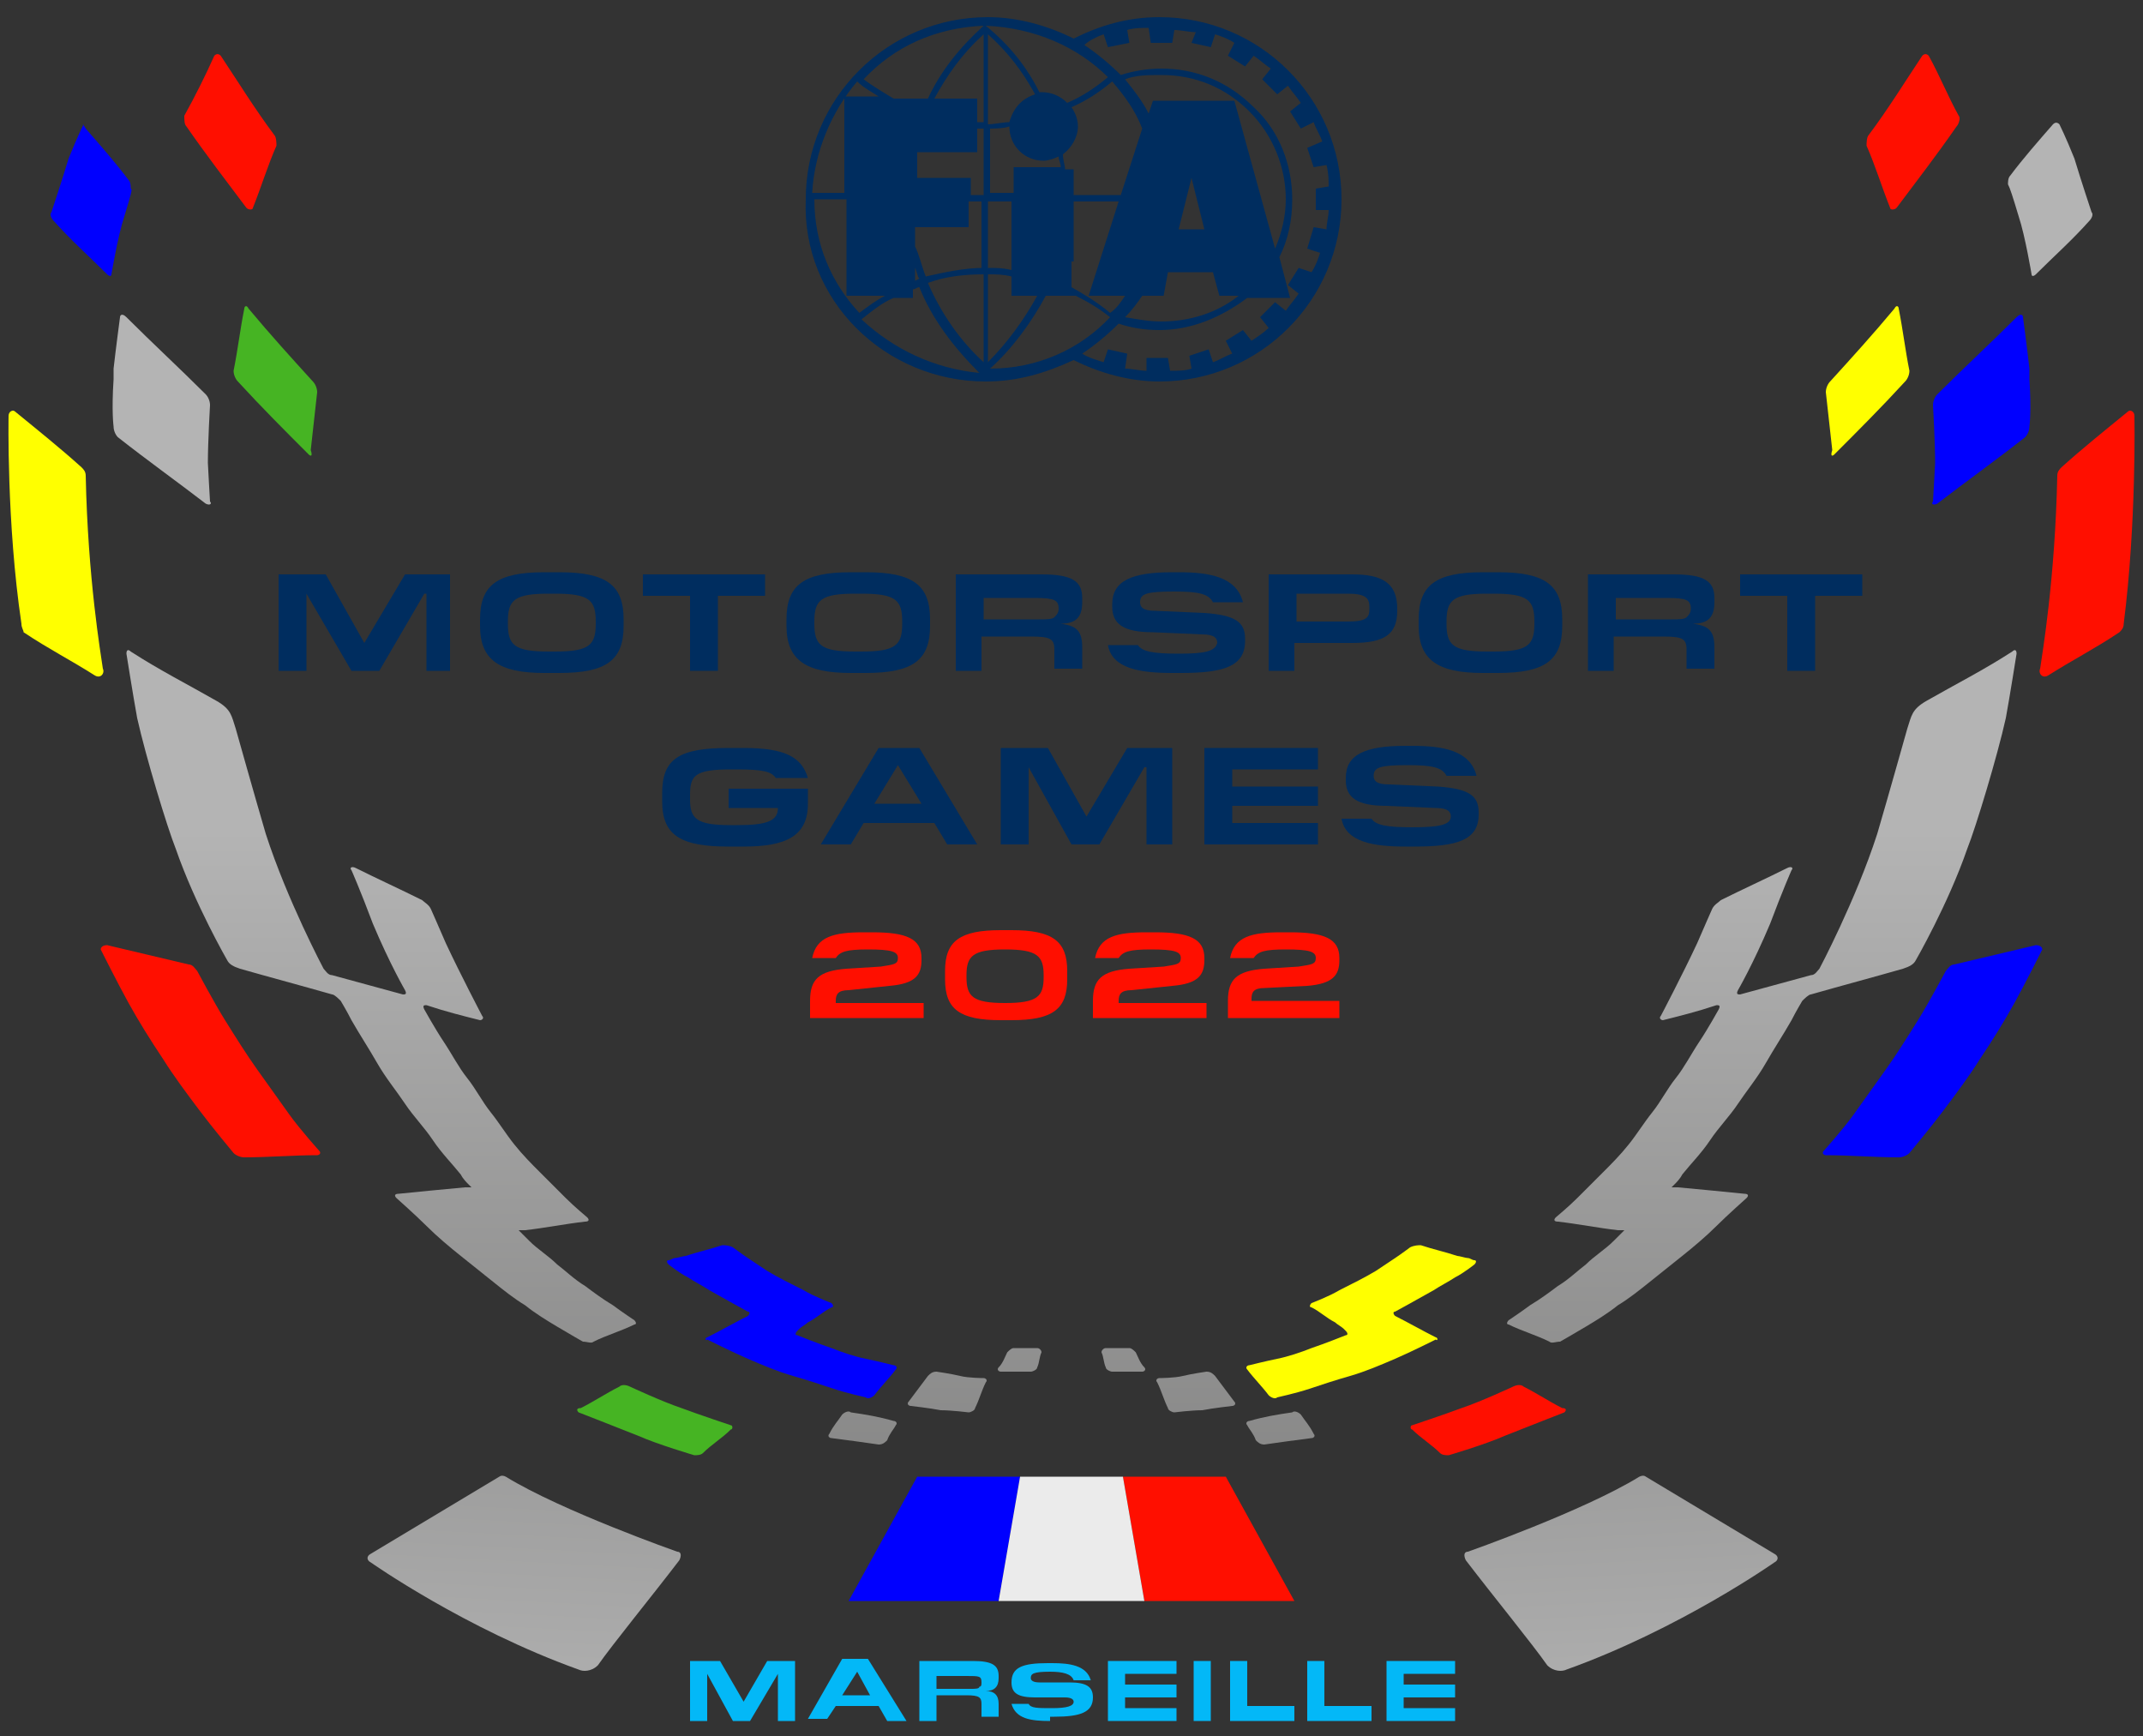 <?xml version="1.0" encoding="utf-8"?>
<!-- Generator: Adobe Illustrator 24.0.2, SVG Export Plug-In . SVG Version: 6.00 Build 0)  -->
<svg version="1.1" id="Layer_1" xmlns="http://www.w3.org/2000/svg" xmlns:xlink="http://www.w3.org/1999/xlink" x="0px" y="0px"
	 viewBox="0 0 100 81" style="enable-background:new 0 0 100 81;" xml:space="preserve">
<rect x="0" y="0" width="100" height="81" fill="#333333" stroke="none"/>
<style type="text/css">
	.st0{fill:#002D5F;}
	.st1{fill:#FF0F00;}
	.st2{fill:#FFFF00;}
	.st3{fill:#0000FF;}
	.st4{fill:#46B423;}
	.st5{fill:url(#SVGID_1_);}
	.st6{fill:url(#SVGID_2_);}
	.st7{fill:url(#SVGID_3_);}
	.st8{fill:url(#SVGID_4_);}
	.st9{fill:url(#SVGID_5_);}
	.st10{fill:url(#SVGID_6_);}
	.st11{fill:url(#SVGID_7_);}
	.st12{fill:url(#SVGID_8_);}
	.st13{fill:url(#SVGID_9_);}
	.st14{fill:url(#SVGID_10_);}
	.st15{fill:#EBEBEB;}
	.st16{fill:url(#SVGID_11_);}
	.st17{fill:url(#SVGID_12_);}
	.st18{fill:#03B8F7;}
</style>
<g>
	<path class="st0" d="M39.5,9.4v4.4h1.8c-0.4,0.2-0.8,0.5-1.2,0.8c-1.3-1.4-2.1-3.2-2.1-5.3H39.5z M40,3.8c0.3,0.3,0.7,0.5,1,0.7
		h-1.6v2.7v1.8h-1.5C38,7.1,38.8,5.2,40,3.8 M45.9,1.2c-1.1,1-2,2.1-2.6,3.4h-1.6c-0.5-0.3-1-0.6-1.4-0.9
		C41.7,2.2,43.6,1.3,45.9,1.2 M45.9,5.7c-0.1,0-0.2,0-0.3,0V4.6h-2c0.6-1.1,1.3-2.1,2.3-3V5.7z M45.9,9.1h-0.6V8.3h-2.5V7.3V7.1h2.8
		V6c0.1,0,0.2,0,0.3,0V9.1z M45.9,12.5c-0.9,0-1.8,0.2-2.7,0.4c-0.2-0.5-0.3-1-0.5-1.4v-0.9h2.5V9.4h0.6V12.5z M45.9,16.9
		c-1.1-1-2-2.3-2.6-3.7c0.8-0.3,1.7-0.4,2.6-0.4V16.9z M42.7,13.1v-0.6c0.1,0.2,0.1,0.4,0.2,0.5L42.7,13.1z M40.2,14.9
		c0.5-0.4,1-0.8,1.5-1h0.9v-0.4c0.1,0,0.2-0.1,0.3-0.1c0.6,1.5,1.6,2.8,2.8,4C43.6,17.2,41.7,16.3,40.2,14.9 M48.8,13.8L48.8,13.8
		h1.4c0.6,0.3,1.1,0.6,1.6,1c-1.4,1.5-3.4,2.4-5.6,2.4C47.2,16.3,48.1,15.1,48.8,13.8 M46.1,12.8c0.4,0,0.7,0,1.1,0.1v0.9h1.2
		c-0.6,1.1-1.4,2.2-2.3,3.1V12.8z M46.1,9.4h1.1v2.8v0.4c-0.4-0.1-0.7-0.1-1.1-0.1V9.4z M46.1,6c0.3,0,0.7,0,1-0.1
		c0,0.9,0.7,1.6,1.6,1.6c0.2,0,0.5-0.1,0.7-0.2c0,0.2,0.1,0.3,0.1,0.5h-2.2v1.2h-1.1V6z M46.1,1.6c0.9,0.8,1.6,1.7,2.2,2.8
		c-0.6,0.2-1,0.6-1.2,1.3c-0.3,0-0.7,0.1-1,0.1V1.6z M51.7,3.6c-0.6,0.5-1.2,0.9-1.9,1.2c-0.3-0.3-0.7-0.5-1.2-0.5l-0.1,0
		c-0.6-1.2-1.4-2.2-2.5-3.1C48.3,1.3,50.3,2.2,51.7,3.6 M50.1,12.2V9.4h2.1l-1.4,4.4h1.7c-0.2,0.3-0.4,0.6-0.7,0.8
		c-0.6-0.5-1.1-0.8-1.8-1.2V12.2z M57.6,4.7h-3.8l-0.2,0.6c-0.3-0.6-0.7-1.1-1.1-1.6c0.5-0.2,1.1-0.2,1.7-0.2c1.6,0,3,0.6,4.1,1.7
		c1.1,1.1,1.7,2.6,1.7,4.1c0,0.8-0.2,1.6-0.5,2.3L57.6,4.7z M55,10.7l0.6-2.4l0.6,2.4H55z M54.5,12.7h2.1l0.3,1.1h0.9
		c-1,0.8-2.3,1.2-3.6,1.2c-0.6,0-1.1-0.1-1.7-0.2c0.3-0.3,0.6-0.7,0.8-1h1L54.5,12.7z M50,5c0.7-0.3,1.3-0.7,1.9-1.2
		C52.5,4.5,53,5.2,53.3,6l-1,3.1h-2.2V7.9h-0.4c0-0.2-0.1-0.4-0.1-0.7c0.4-0.3,0.7-0.8,0.7-1.3C50.3,5.6,50.2,5.3,50,5 M51.5,1.6
		l0.2,0.6L52.7,2l-0.1-0.6c0.3-0.1,0.7-0.1,1-0.1l0.1,0.7l1,0l0.1-0.6c0.3,0,0.7,0.1,1,0.1L55.6,2l0.9,0.2l0.2-0.6
		c0.3,0.1,0.6,0.2,0.9,0.4l-0.3,0.6l0.8,0.5l0.4-0.5c0.3,0.2,0.5,0.4,0.8,0.6l-0.4,0.5l0.7,0.7L60.1,4c0.2,0.3,0.4,0.5,0.6,0.8
		l-0.5,0.4L60.7,6l0.6-0.3c0.1,0.3,0.3,0.6,0.4,0.9L61,6.9l0.3,0.9l0.6-0.1C62,8.1,62,8.4,62,8.7l-0.6,0.1l0,1L62,9.8
		c0,0.3-0.1,0.6-0.1,0.9l-0.6-0.1L61,11.6l0.6,0.2c-0.1,0.3-0.2,0.6-0.4,0.9l-0.6-0.2l-0.5,0.8l0.5,0.4c-0.2,0.3-0.4,0.5-0.6,0.8
		l-0.5-0.4l-0.7,0.7l0.4,0.5c-0.2,0.2-0.5,0.4-0.8,0.6l-0.4-0.5l-0.8,0.5l0.3,0.6c-0.3,0.1-0.6,0.3-0.9,0.4l-0.2-0.6l-0.9,0.3
		l0.1,0.6c-0.3,0.1-0.6,0.1-1,0.1l-0.1-0.6l-1,0l0,0.6c-0.3,0-0.7-0.1-1-0.1l0.1-0.7l-0.9-0.2l-0.2,0.6c-0.3-0.1-0.7-0.2-1-0.4
		c0.6-0.4,1.2-0.9,1.7-1.4c0.6,0.2,1.2,0.3,1.9,0.3c1.5,0,2.9-0.6,4.1-1.5h2l-0.5-1.9c0.4-0.8,0.6-1.7,0.6-2.7
		c0-1.6-0.6-3.2-1.8-4.3c-1.2-1.2-2.7-1.8-4.3-1.8c-0.6,0-1.3,0.1-1.9,0.3c-0.5-0.5-1.1-1-1.7-1.4C50.8,1.9,51.2,1.7,51.5,1.6
		 M46,17.8c1.5,0,2.8-0.4,4.1-1c1.2,0.6,2.6,1,4,1c4.7,0,8.5-3.8,8.5-8.5c0-4.7-3.8-8.5-8.5-8.5c-1.5,0-2.8,0.4-4,1
		c-1.2-0.6-2.6-1-4-1c-4.7,0-8.5,3.8-8.5,8.5C37.4,14,41.3,17.8,46,17.8"/>
</g>
<g>
	<path class="st0" d="M21.2,31.3h-1.3v-3.6h-0.1l-2.1,3.6h-1.3l-2.1-3.6h0v3.6h-1.3v-4.5h2.2l1.8,3.2h0l1.9-3.2h2.1V31.3z"/>
	<path class="st0" d="M25.4,31.4c-2.1,0-3-0.6-3-2.2v-0.3c0-1.6,0.8-2.2,3-2.2h0.7c2.2,0,3,0.6,3,2.2v0.3c0,1.6-0.8,2.2-3,2.2H25.4z
		 M25.9,30.4c1.6,0,1.9-0.3,1.9-1.3V29c0-1-0.3-1.3-1.9-1.3h-0.3c-1.6,0-1.9,0.3-1.9,1.3v0.1c0,1,0.3,1.3,1.9,1.3H25.9z"/>
	<path class="st0" d="M33.5,31.3h-1.3v-3.5H30v-1h5.7v1h-2.2V31.3z"/>
	<path class="st0" d="M39.7,31.4c-2.1,0-3-0.6-3-2.2v-0.3c0-1.6,0.8-2.2,3-2.2h0.7c2.2,0,3,0.6,3,2.2v0.3c0,1.6-0.8,2.2-3,2.2H39.7z
		 M40.2,30.4c1.6,0,1.9-0.3,1.9-1.3V29c0-1-0.3-1.3-1.9-1.3h-0.3C38.3,27.7,38,28,38,29v0.1c0,1,0.3,1.3,1.9,1.3H40.2z"/>
	<path class="st0" d="M45.9,31.3h-1.3v-4.5h4c1.4,0,1.9,0.3,1.9,1.1v0.2c0,0.7-0.3,1-1,1v0c0.7,0.1,1,0.3,1,1.1v1h-1.3v-0.9
		c0-0.5-0.2-0.6-1.1-0.6h-2.3V31.3z M45.9,27.8v1.1h2.6c0.3,0,0.6,0,0.7-0.1c0.1-0.1,0.2-0.2,0.2-0.4v0c0-0.4-0.2-0.5-1.1-0.5H45.9z
		"/>
	<path class="st0" d="M54.7,31.4c-1.5,0-2.8-0.2-3-1.3h1.4c0.2,0.3,0.7,0.4,1.9,0.4c1.2,0,1.7-0.1,1.8-0.5v0c0-0.2-0.1-0.4-0.7-0.4
		l-2.3-0.1c-1.4,0-1.9-0.4-1.9-1.2v-0.1c0-1.1,0.9-1.5,2.8-1.5H55c1.4,0,2.7,0.2,3,1.4h-1.4c-0.2-0.4-0.7-0.5-1.8-0.5
		c-1.3,0-1.6,0.1-1.6,0.5v0c0,0.2,0.1,0.4,0.7,0.4l2.3,0.1c1.4,0.1,1.9,0.4,1.9,1.2v0.1c0,1.2-1,1.5-3,1.5H54.7z"/>
	<path class="st0" d="M60.5,31.3h-1.3v-4.5h3.9c1.4,0,2.1,0.4,2.1,1.6v0.1c0,1.1-0.6,1.5-2.1,1.5h-2.7V31.3z M60.5,27.8V29h2.4
		c0.9,0,1-0.2,1-0.6v-0.1c0-0.4-0.2-0.6-1-0.6H60.5z"/>
	<path class="st0" d="M69.2,31.4c-2.1,0-3-0.6-3-2.2v-0.3c0-1.6,0.8-2.2,3-2.2h0.7c2.2,0,3,0.6,3,2.2v0.3c0,1.6-0.8,2.2-3,2.2H69.2z
		 M69.7,30.4c1.6,0,1.9-0.3,1.9-1.3V29c0-1-0.3-1.3-1.9-1.3h-0.3c-1.6,0-1.9,0.3-1.9,1.3v0.1c0,1,0.3,1.3,1.9,1.3H69.7z"/>
	<path class="st0" d="M75.4,31.3h-1.3v-4.5h4c1.4,0,1.9,0.3,1.9,1.1v0.2c0,0.7-0.3,1-1,1v0c0.7,0.1,1,0.3,1,1.1v1h-1.3v-0.9
		c0-0.5-0.2-0.6-1.1-0.6h-2.3V31.3z M75.4,27.8v1.1H78c0.3,0,0.6,0,0.7-0.1c0.1-0.1,0.2-0.2,0.2-0.4v0c0-0.4-0.2-0.5-1.1-0.5H75.4z"
		/>
	<path class="st0" d="M84.7,31.3h-1.3v-3.5h-2.2v-1h5.7v1h-2.2V31.3z"/>
	<path class="st0" d="M34,39.5c-2.2,0-3.1-0.5-3.1-2.1V37c0-1.6,0.8-2.1,3.1-2.1h0.7c1.9,0,2.7,0.4,3,1.4h-1.5
		c-0.2-0.3-0.6-0.4-1.8-0.4h-0.3c-1.7,0-1.9,0.3-1.9,1.2v0.2c0,0.9,0.3,1.2,1.9,1.2h0.3c1.4,0,1.9-0.2,1.9-0.8h-2.3v-0.9h3.7v0.7
		c0,1.5-1,2-3,2H34z"/>
	<path class="st0" d="M45.6,39.4h-1.4l-0.6-1h-3.3l-0.6,1h-1.4l2.7-4.5h1.9L45.6,39.4z M41.9,35.7l-1.1,1.8H43L41.9,35.7L41.9,35.7z
		"/>
	<path class="st0" d="M54.8,39.4h-1.3v-3.6h-0.1l-2.1,3.6h-1.3L48,35.8h0v3.6h-1.3v-4.5h2.2l1.8,3.2h0l1.9-3.2h2.1V39.4z"/>
	<path class="st0" d="M61.5,39.4h-5.3v-4.5h5.3v1h-4v0.8h4v0.9h-4v0.8h4V39.4z"/>
	<path class="st0" d="M65.6,39.5c-1.5,0-2.8-0.2-3-1.3H64c0.2,0.3,0.7,0.4,1.9,0.4c1.2,0,1.8-0.1,1.8-0.5v0c0-0.2-0.1-0.4-0.7-0.4
		l-2.3-0.1c-1.4,0-1.9-0.4-1.9-1.2v-0.1c0-1.1,0.9-1.5,2.8-1.5h0.3c1.4,0,2.7,0.2,3,1.4h-1.4c-0.2-0.4-0.7-0.5-1.8-0.5
		c-1.3,0-1.6,0.1-1.6,0.5v0c0,0.2,0.1,0.4,0.7,0.4l2.3,0.1c1.4,0.1,1.9,0.4,1.9,1.2V38c0,1.2-1,1.5-3,1.5H65.6z"/>
</g>
<path class="st1" d="M99.6,19.4c0-0.2-0.2-0.3-0.3-0.2c-1.1,0.9-2.1,1.7-3.1,2.6c-0.1,0.1-0.2,0.2-0.2,0.4c-0.1,4.8-0.7,8.3-0.8,9
	c-0.1,0.2,0.1,0.5,0.4,0.3c1.1-0.7,2.1-1.2,3.3-2c0.1-0.1,0.2-0.2,0.2-0.4C99.7,24.4,99.6,19.4,99.6,19.4z"/>
<path class="st1" d="M72.9,65.7c-0.6-0.3-1.2-0.7-1.8-1c-0.1-0.1-0.3-0.1-0.5,0c0,0-1.5,0.7-2.4,1c-0.8,0.3-2.3,0.8-2.3,0.8
	c-0.1,0-0.1,0.2,0,0.2c0.4,0.4,0.9,0.7,1.3,1.1c0.1,0.1,0.3,0.1,0.4,0.1c0,0,1.7-0.5,2.6-0.9c1-0.4,2.8-1.1,2.8-1.1
	C73.1,65.8,73.1,65.7,72.9,65.7z"/>
<path class="st2" d="M67,62.4c-0.6-0.3-1.3-0.7-1.9-1c-0.1-0.1-0.1-0.2,0-0.2c0,0,1.1-0.6,1.8-1c0.3-0.2,0.7-0.4,1-0.6
	c0.4-0.2,0.9-0.6,0.9-0.6c0.1-0.1,0.1-0.2,0-0.2c-0.1,0-0.2-0.1-0.3-0.1c-0.1,0-0.4-0.1-0.5-0.1c-0.6-0.2-1.1-0.3-1.7-0.5
	c-0.1,0-0.3,0-0.5,0.1c0,0-0.4,0.3-0.7,0.5c-0.3,0.2-0.6,0.4-0.9,0.6c-0.5,0.3-1.1,0.6-1.7,0.9c-0.5,0.3-1.3,0.6-1.3,0.6
	c-0.1,0.1-0.1,0.2,0,0.2c0.4,0.2,0.7,0.5,1.1,0.7c0.1,0.1,0.3,0.2,0.4,0.3c0,0,0.1,0.1,0.1,0.1c0.1,0.1,0.1,0.2,0,0.2
	c0,0-1,0.4-1.6,0.6c-0.5,0.2-1.1,0.4-1.6,0.5c-0.5,0.1-1.3,0.3-1.3,0.3c-0.1,0-0.2,0.1-0.1,0.2c0.3,0.4,0.7,0.8,1,1.2
	c0.1,0.1,0.3,0.2,0.4,0.1c0,0,0.9-0.2,1.5-0.4c0.6-0.2,1.2-0.4,1.9-0.6c0.7-0.2,1.4-0.5,2.1-0.8c0.7-0.3,1.9-0.9,1.9-0.9
	C67.1,62.6,67.1,62.4,67,62.4z"/>
<path class="st3" d="M95,44.1c-1.3,0.3-2.5,0.6-3.8,0.9c-0.2,0-0.3,0.2-0.4,0.3c0,0-0.8,1.5-1.3,2.3c-0.5,0.8-1,1.6-1.5,2.3
	c-0.5,0.7-1,1.4-1.5,2.1c-0.5,0.7-1.4,1.7-1.4,1.7c-0.1,0.1,0,0.2,0.1,0.2c1.1,0,2.3,0.1,3.4,0.1c0.2,0,0.4-0.1,0.5-0.2
	c0,0,1-1.2,1.6-2c0.6-0.8,1.2-1.6,1.7-2.4c0.6-0.9,1.1-1.7,1.6-2.6c0.5-0.9,1.3-2.5,1.3-2.5C95.3,44.2,95.2,44.1,95,44.1z"/>
<path class="st1" d="M88.2,9.7c0,0.1,0.2,0.1,0.3,0c0.9-1.2,1.9-2.5,2.8-3.8c0.1-0.1,0.2-0.4,0.1-0.5c-0.5-0.9-0.9-1.9-1.4-2.8
	c-0.1-0.1-0.2-0.1-0.3,0c-0.8,1.2-1.6,2.5-2.5,3.7c-0.1,0.1-0.1,0.4-0.1,0.5C87.5,7.7,87.8,8.7,88.2,9.7z"/>
<path class="st3" d="M90.4,23.5c1.3-1,2.7-2,4.1-3.1c0.1-0.1,0.2-0.3,0.2-0.5c0,0,0.1-0.7,0-2.2c0-0.1,0-0.3,0-0.5
	c-0.1-0.9-0.3-2.4-0.3-2.4c0-0.1-0.1-0.2-0.3,0c-1.2,1.2-2.5,2.4-3.7,3.6c-0.1,0.1-0.2,0.3-0.2,0.5c0,0,0.1,1.7,0.1,2.7
	c0,0.1-0.1,1.8-0.1,1.8C90.1,23.5,90.2,23.6,90.4,23.5z"/>
<path class="st2" d="M85.6,21.2c1.1-1.1,2.2-2.2,3.3-3.4c0.1-0.1,0.2-0.3,0.2-0.5c-0.2-1-0.3-1.9-0.5-2.9c0-0.1-0.1-0.2-0.2,0
	c-1,1.2-2,2.3-3,3.4c-0.1,0.1-0.2,0.3-0.2,0.5c0.1,0.9,0.2,1.8,0.3,2.7C85.4,21.3,85.5,21.3,85.6,21.2z"/>
<path class="st2" d="M0.4,19.4c0-0.2,0.2-0.3,0.3-0.2c1.1,0.9,2.1,1.7,3.1,2.6c0.1,0.1,0.2,0.2,0.2,0.4c0.1,4.8,0.7,8.3,0.8,9
	c0.1,0.2-0.1,0.5-0.4,0.3c-1.1-0.7-2.1-1.2-3.3-2C1.1,29.4,1,29.3,1,29.1C0.3,24.4,0.4,19.4,0.4,19.4z"/>
<path class="st4" d="M27.1,65.7c0.6-0.3,1.2-0.7,1.8-1c0.1-0.1,0.3-0.1,0.5,0c0,0,1.5,0.7,2.4,1c0.8,0.3,2.3,0.8,2.3,0.8
	c0.1,0,0.1,0.2,0,0.2c-0.4,0.4-0.9,0.7-1.3,1.1c-0.1,0.1-0.3,0.1-0.4,0.1c0,0-1.7-0.5-2.6-0.9c-1-0.4-2.8-1.1-2.8-1.1
	C26.9,65.8,26.9,65.7,27.1,65.7z"/>
<path class="st3" d="M33,62.4c0.6-0.3,1.3-0.7,1.9-1c0.1-0.1,0.1-0.2,0-0.2c0,0-1.1-0.6-1.8-1c-0.3-0.2-0.7-0.4-1-0.6
	c-0.4-0.2-0.9-0.6-0.9-0.6c-0.1-0.1-0.1-0.2,0-0.2c0.1,0,0.2-0.1,0.3-0.1c0.1,0,0.4-0.1,0.5-0.1c0.6-0.2,1.1-0.3,1.7-0.5
	c0.1,0,0.3,0,0.5,0.1c0,0,0.4,0.3,0.7,0.5c0.3,0.2,0.6,0.4,0.9,0.6c0.5,0.3,1.1,0.6,1.7,0.9c0.5,0.3,1.3,0.6,1.3,0.6
	c0.1,0.1,0.1,0.2,0,0.2c-0.4,0.2-0.7,0.5-1.1,0.7c-0.1,0.1-0.3,0.2-0.4,0.3c0,0-0.1,0.1-0.1,0.1c-0.1,0.1-0.1,0.2,0,0.2
	c0,0,1,0.4,1.6,0.6c0.5,0.2,1.1,0.4,1.6,0.5c0.5,0.1,1.3,0.3,1.3,0.3c0.1,0,0.2,0.1,0.1,0.2c-0.3,0.4-0.7,0.8-1,1.2
	c-0.1,0.1-0.3,0.2-0.4,0.1c0,0-0.9-0.2-1.5-0.4c-0.6-0.2-1.2-0.4-1.9-0.6c-0.7-0.2-1.4-0.5-2.1-0.8c-0.7-0.3-1.9-0.9-1.9-0.9
	C32.9,62.6,32.9,62.4,33,62.4z"/>
<path class="st3" d="M5.8,10.1c-0.3,0.9-0.6,2.7-0.6,2.7c0,0.1-0.1,0.1-0.2,0c-0.8-0.8-1.7-1.6-2.5-2.5c-0.1-0.1-0.2-0.3-0.1-0.4
	c0,0,0.5-1.5,0.8-2.5c0.4-1,0.7-1.6,0.7-1.6C3.8,5.8,3.9,5.8,4,6c0.7,0.8,1.4,1.6,2,2.4c0.1,0.1,0.1,0.3,0.1,0.4
	C6.2,8.8,6.1,9.1,5.8,10.1z"/>
<path class="st1" d="M5,44.1c1.3,0.3,2.5,0.6,3.8,0.9c0.2,0,0.3,0.2,0.4,0.3c0,0,0.8,1.5,1.3,2.3c0.5,0.8,1,1.6,1.5,2.3
	c0.5,0.7,1,1.4,1.5,2.1c0.5,0.7,1.4,1.7,1.4,1.7c0.1,0.1,0,0.2-0.1,0.2c-1.1,0-2.3,0.1-3.4,0.1c-0.2,0-0.4-0.1-0.5-0.2
	c0,0-1-1.2-1.6-2c-0.6-0.8-1.2-1.6-1.7-2.4c-0.6-0.9-1.1-1.7-1.6-2.6c-0.5-0.9-1.3-2.5-1.3-2.5C4.7,44.2,4.8,44.1,5,44.1z"/>
<path class="st1" d="M11.8,9.7c0,0.1-0.2,0.1-0.3,0c-0.9-1.2-1.9-2.5-2.8-3.8C8.6,5.8,8.6,5.6,8.6,5.4C9.1,4.5,9.6,3.5,10,2.6
	c0.1-0.1,0.2-0.1,0.3,0c0.8,1.2,1.6,2.5,2.5,3.7c0.1,0.1,0.1,0.4,0.1,0.5C12.5,7.7,12.2,8.7,11.8,9.7z"/>
<g>
	<linearGradient id="SVGID_1_" gradientUnits="userSpaceOnUse" x1="59.755" y1="97.643" x2="59.755" y2="38.693">
		<stop  offset="0" style="stop-color:#5D5D5C"/>
		<stop  offset="1" style="stop-color:#B4B4B4"/>
	</linearGradient>
	<path class="st5" d="M60.7,66c-0.1-0.1-0.3-0.2-0.4-0.1c-0.7,0.1-1.3,0.2-2,0.4c-0.1,0-0.2,0.1-0.1,0.2c0.1,0.2,0.3,0.4,0.4,0.7
		c0.1,0.1,0.2,0.2,0.4,0.2c0.7-0.1,1.4-0.2,2.2-0.3c0.1,0,0.2-0.1,0.1-0.2C61.1,66.5,60.9,66.3,60.7,66z"/>
	<linearGradient id="SVGID_2_" gradientUnits="userSpaceOnUse" x1="55.756" y1="97.643" x2="55.756" y2="38.693">
		<stop  offset="0" style="stop-color:#5D5D5C"/>
		<stop  offset="1" style="stop-color:#B4B4B4"/>
	</linearGradient>
	<path class="st6" d="M56.7,64.2c-0.1-0.1-0.2-0.2-0.4-0.2c0,0-0.7,0.1-1.1,0.2c-0.4,0.1-1.1,0.1-1.1,0.1c-0.1,0-0.2,0.1-0.1,0.2
		c0.2,0.4,0.3,0.8,0.5,1.2c0,0.1,0.2,0.2,0.3,0.2c0,0,0.8-0.1,1.3-0.1c0.5-0.1,1.4-0.2,1.4-0.2c0.1,0,0.2-0.1,0.1-0.2
		C57.3,65,57,64.6,56.7,64.2z"/>
	<linearGradient id="SVGID_3_" gradientUnits="userSpaceOnUse" x1="52.351" y1="97.643" x2="52.351" y2="38.693">
		<stop  offset="0" style="stop-color:#5D5D5C"/>
		<stop  offset="1" style="stop-color:#B4B4B4"/>
	</linearGradient>
	<path class="st7" d="M53,63.1c-0.1-0.1-0.2-0.2-0.3-0.2c0,0-0.1,0-0.3,0c-0.2,0-0.4,0-0.5,0c-0.2,0-0.3,0-0.3,0
		c-0.1,0-0.2,0.1-0.2,0.2c0.1,0.2,0.1,0.5,0.2,0.7c0,0.1,0.2,0.2,0.3,0.2c0,0,0.2,0,0.4,0c0.2,0,0.4,0,0.6,0c0.2,0,0.4,0,0.4,0
		c0.1,0,0.2-0.1,0.1-0.2C53.2,63.6,53.1,63.3,53,63.1z"/>
	<linearGradient id="SVGID_4_" gradientUnits="userSpaceOnUse" x1="95.772" y1="97.643" x2="95.772" y2="38.693">
		<stop  offset="0" style="stop-color:#5D5D5C"/>
		<stop  offset="1" style="stop-color:#B4B4B4"/>
	</linearGradient>
	<path class="st8" d="M94.2,10.1c0.3,0.9,0.6,2.7,0.6,2.7c0,0.1,0.1,0.1,0.2,0c0.8-0.8,1.7-1.6,2.5-2.5c0.1-0.1,0.2-0.3,0.1-0.4
		c0,0-0.5-1.5-0.8-2.5c-0.4-1-0.7-1.6-0.7-1.6c-0.1-0.1-0.2-0.1-0.3,0c-0.7,0.8-1.4,1.6-2,2.4c-0.1,0.1-0.1,0.3-0.1,0.4
		C93.8,8.8,93.9,9.1,94.2,10.1z"/>
	<linearGradient id="SVGID_5_" gradientUnits="userSpaceOnUse" x1="82.226" y1="97.643" x2="82.226" y2="38.693">
		<stop  offset="0" style="stop-color:#5D5D5C"/>
		<stop  offset="1" style="stop-color:#B4B4B4"/>
	</linearGradient>
	<path class="st9" d="M89.4,44.8c0,0,1.5-2.6,2.4-5.2c0.4-1,1.4-4.3,1.8-6.1c0.2-1.1,0.5-3,0.5-3c0-0.2-0.1-0.2-0.2-0.1
		c-1.4,0.9-2.6,1.5-4,2.3c-0.7,0.4-0.7,0.7-0.9,1.3c0,0-0.9,3.2-1.4,4.9c-1,3.1-2.7,6.3-2.7,6.3c-0.1,0.1-0.2,0.3-0.4,0.3
		c-1.1,0.3-2.2,0.6-3.3,0.9c-0.1,0-0.2,0-0.1-0.2c0,0,0.7-1.2,1.5-3.1c0.6-1.6,1-2.5,1-2.5c0.1-0.1,0-0.2-0.2-0.1
		c-1,0.5-2.1,1-3.1,1.5c-0.1,0.1-0.3,0.2-0.4,0.4c0,0-0.4,0.9-0.7,1.6c-0.7,1.5-1.7,3.4-1.7,3.4c-0.1,0.1,0,0.2,0.1,0.2
		c0.8-0.2,1.6-0.4,2.5-0.7c0.1,0,0.2,0,0.1,0.2c0,0-0.5,0.9-0.9,1.5c-0.4,0.6-0.7,1.2-1.1,1.7c-0.4,0.5-0.7,1.1-1.1,1.6
		c-0.4,0.5-0.7,1-1.1,1.5c-0.4,0.5-0.8,0.9-1.2,1.3c-0.4,0.4-0.8,0.8-1.2,1.2c-0.4,0.4-1,0.9-1,0.9c-0.1,0.1-0.1,0.2,0.1,0.2
		c0.9,0.1,1.9,0.3,2.8,0.4c0.1,0,0.3,0,0.3,0c0,0,0,0,0,0c0,0-0.1,0.1-0.2,0.2c0,0-0.1,0.1-0.3,0.3c-0.4,0.4-0.9,0.7-1.3,1.1
		c-0.4,0.3-0.8,0.7-1.3,1c-0.4,0.3-0.8,0.6-1.3,0.9c-0.4,0.3-1,0.7-1,0.7c-0.1,0.1-0.1,0.2,0,0.2c0.6,0.3,1.3,0.5,1.9,0.8
		c0.1,0.1,0.3,0,0.5,0c0,0,0.7-0.4,1.2-0.7c0.5-0.3,1-0.6,1.5-1c0.5-0.3,1-0.7,1.5-1.1c0.5-0.4,1-0.8,1.5-1.2
		c0.5-0.4,1.1-0.9,1.6-1.4c0.5-0.5,1.4-1.3,1.4-1.3c0.1-0.1,0.1-0.2-0.1-0.2c-1-0.1-2-0.2-3.1-0.3c-0.2,0-0.3,0-0.3,0c0,0,0,0,0,0
		c0,0,0.1-0.1,0.2-0.2c0,0,0.2-0.2,0.3-0.4c0.4-0.5,0.9-1,1.3-1.6c0.4-0.6,0.9-1.1,1.3-1.7c0.4-0.6,0.9-1.2,1.3-1.9
		c0.4-0.7,0.8-1.3,1.2-2c0.2-0.4,0.5-0.9,0.5-0.9c0.1-0.1,0.3-0.3,0.4-0.3c1.4-0.4,2.9-0.8,4.3-1.2C89.1,45.1,89.3,45,89.4,44.8z"/>
	<linearGradient id="SVGID_6_" gradientUnits="userSpaceOnUse" x1="40.245" y1="97.643" x2="40.245" y2="38.693">
		<stop  offset="0" style="stop-color:#5D5D5C"/>
		<stop  offset="1" style="stop-color:#B4B4B4"/>
	</linearGradient>
	<path class="st10" d="M39.3,66c0.1-0.1,0.3-0.2,0.4-0.1c0.7,0.1,1.3,0.2,2,0.4c0.1,0,0.2,0.1,0.1,0.2c-0.1,0.2-0.3,0.4-0.4,0.7
		c-0.1,0.1-0.2,0.2-0.4,0.2c-0.7-0.1-1.4-0.2-2.2-0.3c-0.1,0-0.2-0.1-0.1-0.2C38.9,66.5,39.1,66.3,39.3,66z"/>
	<linearGradient id="SVGID_7_" gradientUnits="userSpaceOnUse" x1="44.244" y1="97.643" x2="44.244" y2="38.693">
		<stop  offset="0" style="stop-color:#5D5D5C"/>
		<stop  offset="1" style="stop-color:#B4B4B4"/>
	</linearGradient>
	<path class="st11" d="M43.3,64.2c0.1-0.1,0.2-0.2,0.4-0.2c0,0,0.7,0.1,1.1,0.2c0.4,0.1,1.1,0.1,1.1,0.1c0.1,0,0.2,0.1,0.1,0.2
		c-0.2,0.4-0.3,0.8-0.5,1.2c0,0.1-0.2,0.2-0.3,0.2c0,0-0.8-0.1-1.3-0.1c-0.5-0.1-1.4-0.2-1.4-0.2c-0.1,0-0.2-0.1-0.1-0.2
		C42.7,65,43,64.6,43.3,64.2z"/>
	<linearGradient id="SVGID_8_" gradientUnits="userSpaceOnUse" x1="47.649" y1="97.643" x2="47.649" y2="38.693">
		<stop  offset="0" style="stop-color:#5D5D5C"/>
		<stop  offset="1" style="stop-color:#B4B4B4"/>
	</linearGradient>
	<path class="st12" d="M47,63.1c0.1-0.1,0.2-0.2,0.3-0.2c0,0,0.1,0,0.3,0c0.2,0,0.4,0,0.5,0c0.2,0,0.3,0,0.3,0
		c0.1,0,0.2,0.1,0.2,0.2c-0.1,0.2-0.1,0.5-0.2,0.7c0,0.1-0.2,0.2-0.3,0.2c0,0-0.2,0-0.4,0c-0.2,0-0.4,0-0.6,0c-0.2,0-0.4,0-0.4,0
		c-0.1,0-0.2-0.1-0.1-0.2C46.8,63.6,46.9,63.3,47,63.1z"/>
	<linearGradient id="SVGID_9_" gradientUnits="userSpaceOnUse" x1="17.774" y1="97.643" x2="17.774" y2="38.693">
		<stop  offset="0" style="stop-color:#5D5D5C"/>
		<stop  offset="1" style="stop-color:#B4B4B4"/>
	</linearGradient>
	<path class="st13" d="M10.6,44.8c0,0-1.5-2.6-2.4-5.2c-0.4-1-1.4-4.3-1.8-6.1c-0.2-1.1-0.5-3-0.5-3c0-0.2,0.1-0.2,0.2-0.1
		c1.4,0.9,2.6,1.5,4,2.3c0.7,0.4,0.7,0.7,0.9,1.3c0,0,0.9,3.2,1.4,4.9c1,3.1,2.7,6.3,2.7,6.3c0.1,0.1,0.2,0.3,0.4,0.3
		c1.1,0.3,2.2,0.6,3.3,0.9c0.1,0,0.2,0,0.1-0.2c0,0-0.7-1.2-1.5-3.1c-0.6-1.6-1-2.5-1-2.5c-0.1-0.1,0-0.2,0.2-0.1
		c1,0.5,2.1,1,3.1,1.5c0.1,0.1,0.3,0.2,0.4,0.4c0,0,0.4,0.9,0.7,1.6c0.7,1.5,1.7,3.4,1.7,3.4c0.1,0.1,0,0.2-0.1,0.2
		c-0.8-0.2-1.6-0.4-2.5-0.7c-0.1,0-0.2,0-0.1,0.2c0,0,0.5,0.9,0.9,1.5c0.4,0.6,0.7,1.2,1.1,1.7c0.4,0.5,0.7,1.1,1.1,1.6
		c0.4,0.5,0.7,1,1.1,1.5c0.4,0.5,0.8,0.9,1.2,1.3c0.4,0.4,0.8,0.8,1.2,1.2c0.4,0.4,1,0.9,1,0.9c0.1,0.1,0.1,0.2-0.1,0.2
		c-0.9,0.1-1.9,0.3-2.8,0.4c-0.1,0-0.3,0-0.3,0c0,0,0,0,0,0c0,0,0.1,0.1,0.2,0.2c0,0,0.1,0.1,0.3,0.3c0.4,0.4,0.9,0.7,1.3,1.1
		c0.4,0.3,0.8,0.7,1.3,1c0.4,0.3,0.8,0.6,1.3,0.9c0.4,0.3,1,0.7,1,0.7c0.1,0.1,0.1,0.2,0,0.2c-0.6,0.3-1.3,0.5-1.9,0.8
		c-0.1,0.1-0.3,0-0.5,0c0,0-0.7-0.4-1.2-0.7c-0.5-0.3-1-0.6-1.5-1c-0.5-0.3-1-0.7-1.5-1.1c-0.5-0.4-1-0.8-1.5-1.2
		c-0.5-0.4-1.1-0.9-1.6-1.4c-0.5-0.5-1.4-1.3-1.4-1.3c-0.1-0.1-0.1-0.2,0.1-0.2c1-0.1,2-0.2,3.1-0.3c0.2,0,0.3,0,0.3,0c0,0,0,0,0,0
		c0,0-0.1-0.1-0.2-0.2c0,0-0.2-0.2-0.3-0.4c-0.4-0.5-0.9-1-1.3-1.6c-0.4-0.6-0.9-1.1-1.3-1.7c-0.4-0.6-0.9-1.2-1.3-1.9
		c-0.4-0.7-0.8-1.3-1.2-2c-0.2-0.4-0.5-0.9-0.5-0.9c-0.1-0.1-0.3-0.3-0.4-0.3c-1.4-0.4-2.9-0.8-4.3-1.2C10.9,45.1,10.7,45,10.6,44.8
		z"/>
	<linearGradient id="SVGID_10_" gradientUnits="userSpaceOnUse" x1="7.585" y1="97.643" x2="7.585" y2="38.693">
		<stop  offset="0" style="stop-color:#5D5D5C"/>
		<stop  offset="1" style="stop-color:#B4B4B4"/>
	</linearGradient>
	<path class="st14" d="M9.6,23.5c-1.3-1-2.7-2-4.1-3.1c-0.1-0.1-0.2-0.3-0.2-0.5c0,0-0.1-0.7,0-2.2c0-0.1,0-0.3,0-0.5
		c0.1-0.9,0.3-2.4,0.3-2.4c0-0.1,0.1-0.2,0.3,0c1.2,1.2,2.5,2.4,3.7,3.6c0.1,0.1,0.2,0.3,0.2,0.5c0,0-0.1,1.7-0.1,2.7
		c0,0.1,0.1,1.8,0.1,1.8C9.9,23.5,9.8,23.6,9.6,23.5z"/>
</g>
<path class="st4" d="M14.4,21.2c-1.1-1.1-2.2-2.2-3.3-3.4c-0.1-0.1-0.2-0.3-0.2-0.5c0.2-1,0.3-1.9,0.5-2.9c0-0.1,0.1-0.2,0.2,0
	c1,1.2,2,2.3,3,3.4c0.1,0.1,0.2,0.3,0.2,0.5c-0.1,0.9-0.2,1.8-0.3,2.7C14.6,21.3,14.5,21.3,14.4,21.2z"/>
<g>
	<polygon class="st3" points="42.8,68.9 47.6,68.9 46.6,74.7 39.6,74.7 	"/>
	<polygon class="st1" points="52.4,68.9 57.2,68.9 60.4,74.7 53.4,74.7 	"/>
	<polygon class="st15" points="47.6,68.9 52.4,68.9 53.4,74.7 46.6,74.7 	"/>
</g>
<g>
	
		<linearGradient id="SVGID_11_" gradientUnits="userSpaceOnUse" x1="78.533" y1="27.009" x2="78.533" y2="80.373" gradientTransform="matrix(0.999 -5.233596e-02 5.233596e-02 0.999 -6.488 6.182)">
		<stop  offset="0" style="stop-color:#5D5D5C"/>
		<stop  offset="1" style="stop-color:#B4B4B4"/>
	</linearGradient>
	<path class="st16" d="M68.4,72.8c-0.1-0.2-0.1-0.4,0.1-0.4c0,0,5.4-1.9,8-3.5c0.2-0.1,0.3,0,0.3,0l6,3.6c0.2,0.1,0.2,0.3,0,0.4
		c0,0-4.4,3.1-9.7,5c-0.2,0.1-0.6,0.1-0.9-0.2C71.5,76.7,69.7,74.5,68.4,72.8z"/>
	
		<linearGradient id="SVGID_12_" gradientUnits="userSpaceOnUse" x1="21.574" y1="27.007" x2="21.574" y2="80.37" gradientTransform="matrix(0.999 5.233596e-02 -5.233596e-02 0.999 6.625 0.945)">
		<stop  offset="0" style="stop-color:#5D5D5C"/>
		<stop  offset="1" style="stop-color:#B4B4B4"/>
	</linearGradient>
	<path class="st17" d="M31.7,72.8c0.1-0.2,0.1-0.4-0.1-0.4c0,0-5.4-1.9-8-3.5c-0.2-0.1-0.3,0-0.3,0l-6,3.6c-0.2,0.1-0.2,0.3,0,0.4
		c0,0,4.4,3.1,9.7,5c0.2,0.1,0.6,0.1,0.9-0.2C28.6,76.7,30.4,74.5,31.7,72.8z"/>
</g>
<g>
	<path class="st18" d="M37.1,80.3h-0.8v-2.2h0l-1.3,2.2h-0.8L33,78.1h0v2.2h-0.8v-2.8h1.4l1.1,1.9h0l1.1-1.9h1.3V80.3z"/>
	<path class="st18" d="M42.3,80.3h-0.9L41,79.6h-2l-0.4,0.6h-0.9l1.6-2.8h1.2L42.3,80.3z M40,78l-0.7,1.1h1.3L40,78L40,78z"/>
	<path class="st18" d="M43.7,80.3h-0.8v-2.8h2.5c0.9,0,1.2,0.2,1.2,0.7v0.1c0,0.4-0.2,0.6-0.6,0.6v0c0.4,0,0.6,0.2,0.6,0.6v0.6h-0.8
		v-0.6c0-0.3-0.1-0.4-0.7-0.4h-1.4V80.3z M43.7,78.1v0.7h1.6c0.2,0,0.4,0,0.4-0.1c0.1,0,0.1-0.1,0.1-0.2v0c0-0.3-0.1-0.3-0.7-0.3
		H43.7z"/>
	<path class="st18" d="M49,80.3c-0.9,0-1.6-0.1-1.8-0.8H48c0.1,0.2,0.4,0.2,1.1,0.2c0.7,0,1-0.1,1-0.3v0c0-0.1-0.1-0.2-0.4-0.2
		l-1.4,0c-0.8,0-1.1-0.2-1.1-0.7v0c0-0.7,0.5-0.9,1.7-0.9h0.2c0.8,0,1.6,0.1,1.8,0.8h-0.8C50,78.1,49.6,78,49,78
		c-0.8,0-0.9,0.1-0.9,0.3v0c0,0.1,0.1,0.2,0.4,0.2l1.4,0c0.8,0,1.1,0.2,1.1,0.7v0c0,0.7-0.6,0.9-1.8,0.9H49z"/>
	<path class="st18" d="M54.9,80.3h-3.2v-2.8h3.2v0.6h-2.4v0.5h2.4v0.6h-2.4v0.5h2.4V80.3z"/>
	<path class="st18" d="M56.5,80.3h-0.8v-2.8h0.8V80.3z"/>
	<path class="st18" d="M60.4,80.3h-3v-2.8h0.8v2.1h2.2V80.3z"/>
	<path class="st18" d="M64,80.3h-3v-2.8h0.8v2.1H64V80.3z"/>
	<path class="st18" d="M67.9,80.3h-3.2v-2.8h3.2v0.6h-2.4v0.5h2.4v0.6h-2.4v0.5h2.4V80.3z"/>
</g>
<g>
	<path class="st1" d="M42.9,47.5h-5.1v-0.8c0-1,0.4-1.4,1.7-1.5l1.6-0.1c0.6-0.1,0.8-0.1,0.8-0.4v0c0-0.3-0.3-0.4-1.4-0.4
		c-1,0-1.3,0.1-1.5,0.4h-1.1c0.2-1,1-1.2,2.4-1.2h0.4c1.6,0,2.3,0.3,2.3,1.2v0.1c0,0.7-0.3,1.1-1.5,1.2l-1.9,0.2
		c-0.5,0-0.6,0.2-0.6,0.5v0.1h4.1V47.5z"/>
	<path class="st1" d="M46.7,47.6c-1.9,0-2.6-0.5-2.6-1.9v-0.4c0-1.4,0.7-1.9,2.6-1.9h0.5c1.9,0,2.6,0.5,2.6,1.9v0.4
		c0,1.4-0.7,1.9-2.6,1.9H46.7z M48.7,45.6v-0.1c0-0.9-0.3-1.2-1.8-1.2s-1.8,0.3-1.8,1.2v0.1c0,0.9,0.3,1.2,1.8,1.2
		S48.7,46.5,48.7,45.6z"/>
	<path class="st1" d="M56.1,47.5H51v-0.8c0-1,0.4-1.4,1.7-1.5l1.6-0.1c0.6-0.1,0.8-0.1,0.8-0.4v0c0-0.3-0.3-0.4-1.4-0.4
		c-1,0-1.3,0.1-1.5,0.4h-1.1c0.2-1,1-1.2,2.4-1.2h0.4c1.6,0,2.3,0.3,2.3,1.2v0.1c0,0.7-0.3,1.1-1.5,1.2l-1.9,0.2
		c-0.5,0-0.6,0.2-0.6,0.5v0.1h4.1V47.5z"/>
	<path class="st1" d="M62.4,47.5h-5.1v-0.8c0-1,0.4-1.4,1.7-1.5l1.6-0.1c0.6-0.1,0.8-0.1,0.8-0.4v0c0-0.3-0.3-0.4-1.4-0.4
		c-1,0-1.3,0.1-1.5,0.4h-1.1c0.2-1,1-1.2,2.4-1.2h0.4c1.6,0,2.3,0.3,2.3,1.2v0.1c0,0.7-0.3,1.1-1.5,1.2L59,46.1
		c-0.5,0-0.6,0.2-0.6,0.5v0.1h4.1V47.5z"/>
</g>
</svg>
